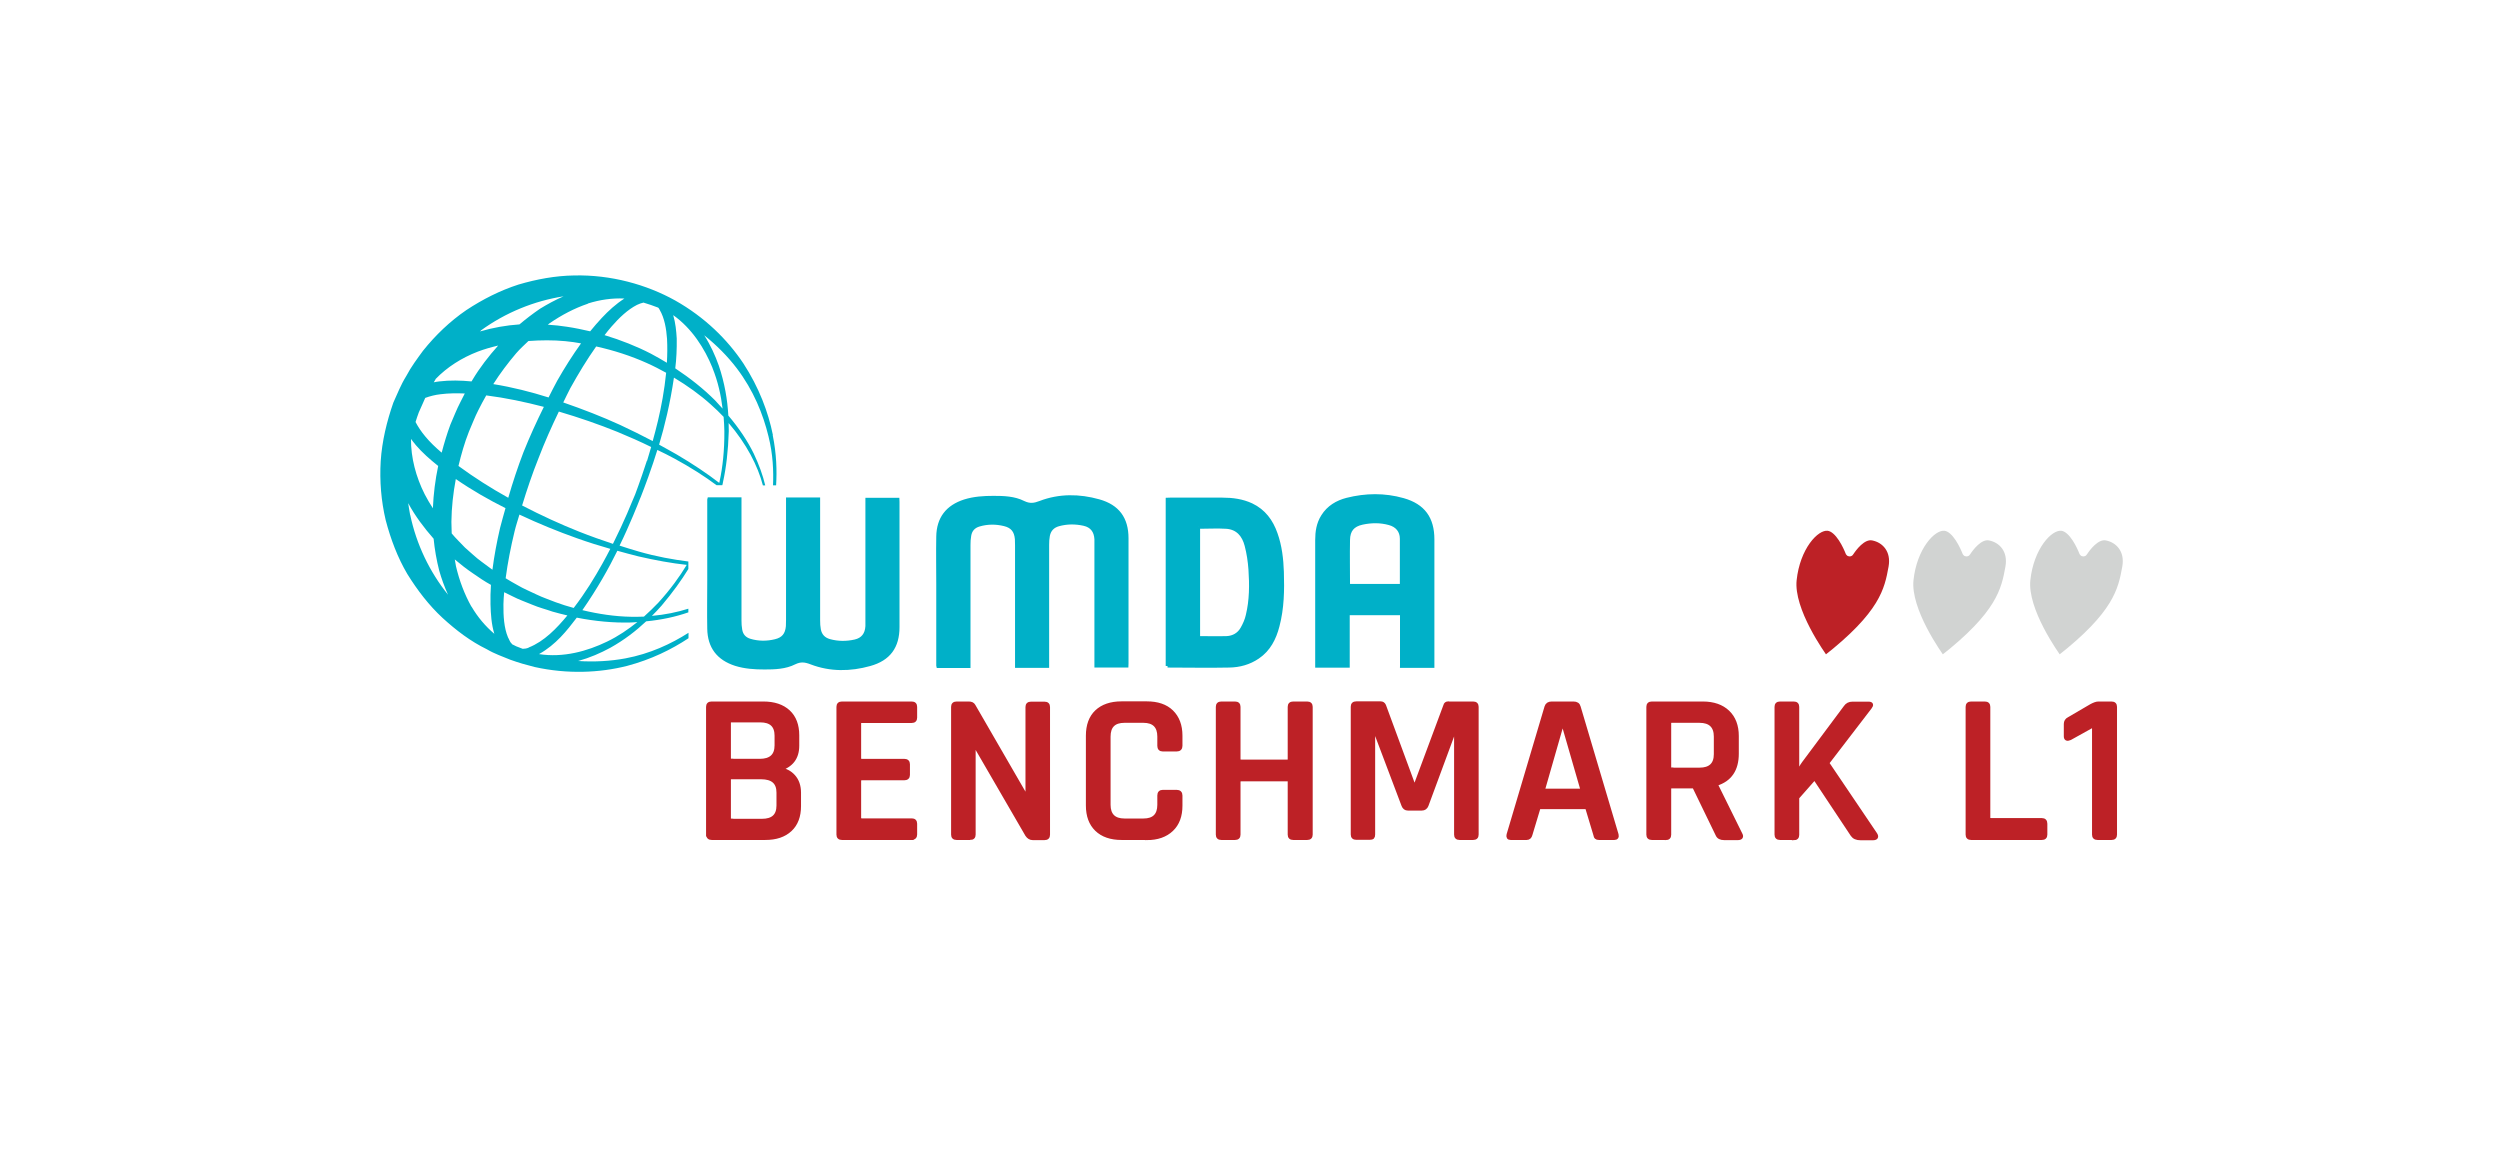 <?xml version="1.0" encoding="UTF-8"?> <svg xmlns="http://www.w3.org/2000/svg" xmlns:xlink="http://www.w3.org/1999/xlink" id="a" data-name="Layer 1" viewBox="0 0 170.08 79.37"><defs><style> .h, .i { fill: #00b0c8; } .j { filter: url(#f); } .j, .k { fill: #d1d3d2; } .j, .k, .i, .l, .m { stroke-miterlimit: 10; } .j, .k, .m { stroke: #fff; stroke-width: .5px; } .k { filter: url(#d); } .i { stroke: #00b0c8; } .i, .l { stroke-width: .25px; } .l { stroke: #bd2126; } .l, .m { fill: #bd2126; } .m { filter: url(#b); } </style><filter id="b" data-name="drop-shadow-1" filterUnits="userSpaceOnUse"><feOffset dx=".85" dy=".85"></feOffset><feGaussianBlur result="c" stdDeviation=".57"></feGaussianBlur><feFlood flood-color="#231f20" flood-opacity=".5"></feFlood><feComposite in2="c" operator="in"></feComposite><feComposite in="SourceGraphic"></feComposite></filter><filter id="d" data-name="drop-shadow-2" filterUnits="userSpaceOnUse"><feOffset dx=".85" dy=".85"></feOffset><feGaussianBlur result="e" stdDeviation=".57"></feGaussianBlur><feFlood flood-color="#231f20" flood-opacity=".5"></feFlood><feComposite in2="e" operator="in"></feComposite><feComposite in="SourceGraphic"></feComposite></filter><filter id="f" data-name="drop-shadow-3" filterUnits="userSpaceOnUse"><feOffset dx=".85" dy=".85"></feOffset><feGaussianBlur result="g" stdDeviation=".57"></feGaussianBlur><feFlood flood-color="#231f20" flood-opacity=".5"></feFlood><feComposite in2="g" operator="in"></feComposite><feComposite in="SourceGraphic"></feComposite></filter></defs><path class="i" d="m48.25,33.96h2.07v.27c0,2.66,0,5.31,0,7.97,0,.22.01.44.05.65.06.37.28.62.65.73.57.17,1.16.17,1.73.03.54-.13.79-.44.84-1,.01-.15.01-.3.01-.45,0-2.64,0-5.28,0-7.92v-.27h2.07v.27c0,2.66,0,5.31,0,7.97,0,.21.01.42.05.63.08.4.32.65.71.76.58.16,1.16.16,1.74.03.53-.12.8-.48.83-1.03,0-.15,0-.3,0-.45,0-2.63,0-5.25,0-7.88v-.28h2.06c0,.06.01.11.01.16,0,2.84,0,5.67,0,8.51,0,1.34-.6,2.17-1.9,2.53-1.32.37-2.68.39-3.98-.11-.42-.16-.72-.2-1.14,0-.63.32-1.35.34-2.04.34-.66,0-1.32-.04-1.96-.24-1.18-.38-1.79-1.17-1.81-2.41-.02-1.09,0-2.18,0-3.26,0-1.75,0-3.5,0-5.24v-.27Z"></path><path class="i" d="m63.83,45.32h2.07v-.27c0-2.66,0-5.31,0-7.97,0-.22.01-.44.05-.65.06-.37.28-.62.65-.73.57-.17,1.16-.17,1.73-.03.54.13.79.44.84,1,.01.15.01.3.01.45,0,2.64,0,5.28,0,7.92v.27h2.07v-.27c0-2.66,0-5.31,0-7.97,0-.21.01-.42.05-.63.08-.4.32-.65.71-.76.58-.16,1.16-.16,1.74-.03.53.12.8.48.83,1.03,0,.15,0,.3,0,.45,0,2.63,0,5.25,0,7.88v.28h2.06c0-.06.01-.11.01-.16,0-2.84,0-5.67,0-8.51,0-1.34-.61-2.17-1.9-2.53-1.32-.37-2.68-.39-3.98.11-.42.16-.72.2-1.14,0-.63-.32-1.35-.34-2.04-.34-.66,0-1.32.04-1.96.24-1.18.38-1.79,1.17-1.81,2.41-.02,1.09,0,2.18,0,3.26,0,1.75,0,3.5,0,5.24v.27Z"></path><path class="i" d="m81.52,35.83v7.57c.66,0,1.3.02,1.94,0,.45-.02.83-.24,1.05-.63.16-.28.3-.59.37-.91.25-1.03.25-2.08.18-3.12-.04-.55-.12-1.1-.26-1.63-.18-.7-.6-1.21-1.37-1.26-.62-.04-1.25,0-1.9,0m-2.1,9.46v-11.32c.06,0,.12-.01.17-.01,1.19,0,2.38,0,3.57,0,.68,0,1.35.09,1.97.38.84.4,1.35,1.09,1.65,1.95.3.84.4,1.72.43,2.6.04,1.24.02,2.47-.3,3.68-.22.85-.6,1.6-1.35,2.11-.59.4-1.25.58-1.95.59-1.39.03-2.78,0-4.19,0"></path><path class="i" d="m95.36,39.84c0-1.08,0-2.14,0-3.19,0-.54-.32-.91-.84-1.05-.61-.17-1.23-.16-1.84-.03-.65.14-.95.5-.96,1.16-.02,1.02,0,2.04,0,3.06,0,.02.01.04.02.06h3.64Zm.01,5.46v-3.57h-3.67v3.57h-2.1v-8.55c0-.57.08-1.13.4-1.63.38-.61.97-.96,1.64-1.13,1.27-.32,2.55-.34,3.82.02,1.38.39,2,1.26,2,2.69,0,2.8,0,5.6,0,8.41v.2h-2.09Z"></path><path class="h" d="m52.58,29.59c-.31-1.54-.94-3.23-2.01-4.87-1.09-1.63-2.62-3.14-4.64-4.28-1.94-1.08-4.37-1.76-6.88-1.7-1.26.02-2.53.25-3.78.62-1.24.4-2.43,1-3.55,1.74-1.11.76-2.09,1.7-2.94,2.76-.4.55-.81,1.09-1.14,1.72-.4.65-.57,1.14-.88,1.81-.45,1.29-.77,2.62-.86,3.98-.08,1.36.03,2.71.34,4.02.34,1.29.81,2.54,1.47,3.66.69,1.11,1.47,2.13,2.4,2.99.93.85,1.9,1.59,3.01,2.13.54.32,1.07.49,1.59.71.58.21,1.11.36,1.67.5,2.22.49,4.4.4,6.29-.08,1.62-.43,3.01-1.11,4.17-1.88v-.37c-1.19.76-2.63,1.43-4.29,1.74-1.02.19-2.11.25-3.22.18.79-.22,1.53-.54,2.19-.9.95-.53,1.75-1.15,2.44-1.8,1.05-.1,2.01-.31,2.87-.61v-.25c-.76.24-1.58.41-2.48.49.23-.23.45-.46.66-.7.76-.9,1.36-1.74,1.82-2.49v-.51c-1.03-.13-2.17-.33-3.38-.68-.42-.12-.86-.26-1.3-.4.19-.38.35-.74.5-1.07.32-.72.56-1.29.71-1.67.15-.39.24-.59.24-.59,0,0,.08-.21.23-.6.15-.39.36-.97.61-1.71.09-.27.18-.56.28-.87.39.19.79.38,1.15.58,1.09.59,2.06,1.21,2.88,1.82h.39c.02-.08.04-.15.05-.23.21-.94.35-2.1.39-3.45,0-.18,0-.37-.01-.55,1.22,1.42,1.99,2.92,2.33,4.24h.16c-.16-.68-.42-1.4-.78-2.16-.42-.86-1.01-1.74-1.73-2.59-.06-1.07-.25-2.22-.65-3.4-.24-.68-.56-1.39-.99-2.06.85.68,1.6,1.44,2.21,2.24,1.14,1.5,1.8,3.14,2.16,4.63.31,1.23.35,2.37.31,3.34h.21c.06-.99.03-2.14-.23-3.41Zm-8.79-9c.33.1.66.21.99.34.04.04.07.08.1.15.33.56.45,1.29.5,1.97.03.56.02,1.1-.01,1.63-.35-.21-.71-.42-1.09-.62-.97-.5-2.03-.92-3.15-1.26.15-.19.3-.39.47-.58.52-.6,1.11-1.16,1.74-1.48.15-.07.31-.13.46-.16Zm-3.8.06c.82-.26,1.66-.38,2.49-.34-.58.37-1.08.83-1.54,1.32-.27.29-.53.59-.79.91-.52-.12-1.04-.23-1.58-.31-.43-.07-.86-.11-1.3-.14.04-.03.07-.06.11-.09.83-.57,1.7-1.03,2.62-1.34Zm-5.42,13.21c-1.15-.64-2.29-1.36-3.38-2.16.19-.79.41-1.57.71-2.33.2-.45.41-1.02.64-1.46.17-.34.35-.68.54-1.01,1.34.17,2.65.45,3.92.78-.5,1.01-.97,2.04-1.39,3.09-.39,1.02-.73,2.05-1.03,3.09Zm.77,1.15c1.32.62,2.62,1.15,3.89,1.6.78.28,1.55.52,2.29.73-.17.32-.34.66-.54,1.01-.52.93-1.15,1.97-1.95,3.01-.41-.11-.82-.24-1.23-.39-.42-.17-.88-.32-1.29-.52-.43-.21-.9-.4-1.3-.64-.27-.15-.54-.3-.81-.47.14-1.06.35-2.13.61-3.2.09-.38.22-.76.33-1.14Zm-1.78-8.88c.47-.74,1-1.44,1.56-2.1.26-.3.55-.56.83-.83.84-.06,1.68-.07,2.51.01.36.03.72.09,1.07.15-.58.81-1.12,1.66-1.62,2.54-.21.37-.39.76-.59,1.14-1.21-.38-2.46-.7-3.77-.91Zm-.84-3.65c1.68-1.22,3.63-2.01,5.62-2.32-.55.24-1.09.53-1.61.85-.48.33-.94.68-1.39,1.06-.9.06-1.8.22-2.69.48.03-.02.05-.05.08-.07Zm-3.09,3.31c.79-.82,1.79-1.45,2.88-1.87.45-.17.91-.3,1.38-.41-.65.73-1.25,1.5-1.75,2.34-.02.03-.04.07-.06.1-.72-.07-1.46-.09-2.21,0-.12.01-.24.04-.36.06.04-.07.08-.14.12-.2Zm-1.37,4.46c.47.55,1.01,1.02,1.55,1.45-.2.95-.32,1.91-.36,2.88-.2-.31-.39-.63-.56-.96-.59-1.17-.94-2.48-.93-3.76.1.13.19.26.3.38Zm-.36,4.77c-.05-.26-.09-.53-.13-.79.48.89,1.08,1.68,1.73,2.42.07.73.2,1.46.38,2.17.16.56.36,1.11.6,1.64-1.25-1.55-2.15-3.42-2.57-5.42Zm2.13-4.24c-.4-.34-.78-.7-1.1-1.09-.26-.31-.49-.65-.66-.98.07-.22.14-.44.22-.65.14-.29.28-.65.44-.99.33-.12.68-.21,1.05-.25.54-.07,1.09-.07,1.64-.05-.1.19-.2.39-.3.59-.27.52-.44.98-.68,1.53-.23.62-.42,1.25-.59,1.9Zm2.04,10.49c-.47-.84-.82-1.77-1.05-2.75-.03-.15-.06-.31-.08-.46.4.34.81.66,1.24.95.4.28.8.55,1.22.78-.03.44-.04.88-.03,1.33.02.67.06,1.34.26,2-.6-.51-1.13-1.13-1.55-1.85Zm1.43-2.51c-.25-.18-.49-.36-.73-.54-.41-.29-.76-.65-1.14-.97-.3-.32-.62-.62-.9-.96-.01-.26-.02-.53-.02-.79.01-.97.12-1.95.3-2.91,1.1.76,2.24,1.41,3.38,1.98-.12.45-.26.9-.37,1.35-.22.95-.4,1.9-.52,2.85Zm2.47,5.3c-.14.06-.28.08-.41.08-.15-.06-.3-.11-.44-.17-.09-.05-.19-.09-.28-.14l-.05-.07c-.09-.06-.15-.27-.23-.4-.27-.64-.32-1.45-.31-2.25,0-.27.03-.55.05-.82.18.09.37.18.55.27.46.24.91.39,1.36.58.47.2.93.31,1.38.47.34.1.68.18,1.01.26-.72.87-1.58,1.77-2.63,2.18Zm5.33-.41c-1.34.65-2.98,1.11-4.63.85,1.16-.65,1.9-1.6,2.57-2.48,1.26.25,2.5.36,3.65.33.16,0,.31-.02.47-.03-.61.49-1.29.96-2.06,1.33Zm2.08-5.81c1.2.28,2.32.48,3.34.59-.47.78-1.1,1.66-1.93,2.57-.3.32-.63.63-.98.95-.3.01-.6.02-.91.01-1.05-.02-2.16-.18-3.28-.45,1.03-1.48,1.8-2.86,2.38-4.04.47.13.94.26,1.39.37Zm.63-6.5c-.24.74-.44,1.31-.58,1.7-.14.39-.22.6-.22.6,0,0-.08.2-.25.59-.15.39-.4.95-.72,1.65-.16.34-.34.72-.54,1.12-.75-.25-1.52-.52-2.3-.83-1.26-.5-2.57-1.1-3.88-1.78.33-1.08.69-2.15,1.11-3.2.42-1.1.89-2.15,1.39-3.19,1.39.41,2.72.87,3.98,1.38.8.33,1.57.67,2.3,1.03-.1.34-.19.66-.28.95Zm.4-1.33c-.71-.37-1.44-.74-2.22-1.1-1.2-.55-2.51-1.06-3.87-1.53.16-.32.31-.65.48-.97.55-.99,1.13-1.95,1.76-2.84,1.21.27,2.36.64,3.45,1.13.45.2.89.43,1.31.66-.12,1.2-.33,2.31-.56,3.28-.12.48-.23.93-.35,1.35Zm4.87-.68c.01,1.32-.12,2.47-.32,3.4,0,.04-.02.08-.03.12-.83-.64-1.8-1.29-2.89-1.93-.38-.22-.79-.44-1.2-.67.37-1.24.75-2.78,1.01-4.56.93.56,1.78,1.17,2.51,1.83.31.27.6.56.87.84.03.33.04.66.05.97Zm-.81-4.3c.38.94.58,1.87.69,2.77-.17-.19-.34-.38-.52-.57-.78-.78-1.69-1.5-2.7-2.17.08-.64.11-1.32.1-2.03-.03-.51-.08-1.05-.24-1.59,1.27.9,2.14,2.27,2.67,3.58Z"></path><g><path class="l" d="m48.16,56.78v-8.69c0-.16.08-.24.25-.24h3.52c.73,0,1.3.19,1.71.57s.61.92.61,1.61v.7c0,.83-.41,1.36-1.22,1.6.39.05.71.21.96.49.25.28.38.65.38,1.11v.91c0,.69-.2,1.23-.61,1.61-.41.38-.97.57-1.69.57h-3.65c-.17,0-.25-.08-.25-.24Zm1.6-5.03h1.93c.75,0,1.13-.35,1.13-1.04v-.66c0-.69-.37-1.03-1.1-1.03h-1.96c-.11,0-.16.05-.16.14v2.44c0,.1.05.14.16.14Zm0,4.08h2.08c.74,0,1.11-.34,1.11-1.03v-.88c0-.69-.39-1.03-1.17-1.03h-2.02c-.11,0-.16.05-.16.14v2.65c0,.1.05.14.16.14Z"></path><path class="l" d="m62.03,57.02h-4.75c-.17,0-.25-.08-.25-.24v-8.69c0-.16.08-.24.25-.24h4.75c.16,0,.24.08.24.24v.73c0,.16-.08.24-.24.24h-3.39c-.12,0-.18.05-.18.14v2.41c0,.1.06.14.18.14h2.87c.18,0,.27.08.27.24v.73c0,.16-.09.24-.27.24h-2.87c-.12,0-.18.05-.18.14v2.54c0,.11.06.16.18.16h3.39c.16,0,.24.08.24.24v.73c0,.16-.08.24-.24.24Z"></path><path class="l" d="m66,57.02h-.92c-.17,0-.25-.08-.25-.24v-8.69c0-.16.08-.24.25-.24h.83c.16,0,.27.05.33.16l3.59,6.21h.06v-6.12c0-.16.08-.24.25-.24h.92c.17,0,.25.08.25.24v8.69c0,.16-.08.24-.25.24h-.8c-.16,0-.29-.08-.39-.23l-3.56-6.14h-.06v6.12c0,.16-.08.24-.25.24Z"></path><path class="l" d="m78.02,57.02h-1.72c-.73,0-1.3-.2-1.7-.59s-.6-.93-.6-1.63v-4.75c0-.7.2-1.25.6-1.63s.97-.58,1.7-.58h1.72c.72,0,1.29.19,1.69.58s.61.93.61,1.63v.69c0,.17-.09.26-.27.26h-.94c-.17,0-.25-.09-.25-.26v-.63c0-.7-.36-1.06-1.07-1.06h-1.29c-.71,0-1.07.35-1.07,1.06v4.64c0,.7.36,1.06,1.07,1.06h1.29c.71,0,1.07-.35,1.07-1.06v-.63c0-.17.08-.26.25-.26h.94c.18,0,.27.09.27.26v.69c0,.7-.2,1.24-.61,1.63s-.97.59-1.69.59Z"></path><path class="l" d="m84.02,57.02h-.93c-.17,0-.25-.08-.25-.24v-8.69c0-.16.08-.24.25-.24h.93c.17,0,.25.08.25.24v3.57c0,.1.06.14.18.14h3.13c.1,0,.15-.05.15-.14v-3.57c0-.16.08-.24.25-.24h.95c.17,0,.25.08.25.24v8.69c0,.16-.08.24-.25.24h-.95c-.17,0-.25-.08-.25-.24v-3.61c0-.09-.05-.14-.15-.14h-3.13c-.12,0-.18.05-.18.14v3.61c0,.16-.08.24-.25.24Z"></path><path class="l" d="m98.56,47.85h1.66c.17,0,.25.08.25.24v8.69c0,.16-.08.24-.25.24h-.92c-.17,0-.25-.08-.25-.24v-7.21h-.06l-1.93,5.22c-.06.15-.17.23-.33.23h-.95c-.15,0-.25-.08-.31-.23l-1.98-5.24h-.06v7.22c0,.1-.02.16-.05.19s-.1.05-.2.05h-.91c-.17,0-.25-.08-.25-.24v-8.69c0-.16.08-.24.25-.24h1.66c.11,0,.19.05.24.16l2.03,5.51h.07l2.05-5.51c.02-.1.09-.16.22-.16Z"></path><path class="l" d="m103.84,57.02h-1.07c-.14,0-.19-.08-.15-.24l2.58-8.69c.05-.16.17-.24.36-.24h1.49c.2,0,.32.08.36.24l2.58,8.69c.04.16-.02.24-.16.24h-1.05c-.09,0-.15-.02-.18-.05-.04-.03-.06-.1-.08-.19l-.56-1.86h-3.27l-.56,1.86c-.04.16-.13.24-.27.24Zm2.44-7.81l-1.31,4.57h2.69l-1.32-4.57h-.06Z"></path><path class="l" d="m113.31,57.02h-.93c-.17,0-.25-.08-.25-.24v-8.69c0-.16.08-.24.25-.24h3.47c.72,0,1.29.2,1.7.59s.62.94.62,1.63v1.2c0,1.09-.47,1.78-1.41,2.07v.06l1.65,3.34c.11.19.04.29-.19.29h-.92c-.24,0-.39-.08-.46-.24l-1.59-3.28h-1.5c-.12,0-.18.05-.18.14v3.14c0,.16-.08.24-.25.24Zm.42-4.67h1.89c.73,0,1.1-.35,1.1-1.04v-1.2c0-.7-.37-1.06-1.1-1.06h-1.89c-.11,0-.16.05-.16.14v3.01c0,.1.05.14.16.14Z"></path><path class="l" d="m122.03,57.02h-.93c-.17,0-.25-.08-.25-.24v-8.69c0-.16.08-.24.25-.24h.93c.17,0,.25.08.25.24v4.53h.04c.1-.26.23-.49.39-.71l2.84-3.81c.11-.16.27-.24.47-.24h1.1c.21,0,.24.09.1.27l-2.9,3.78,3.27,4.84c.12.19.06.29-.18.29h-.83c-.27,0-.45-.08-.56-.24l-2.57-3.87-1.17,1.33v2.54c0,.16-.08.24-.25.24Z"></path><path class="l" d="m138.91,57.02h-4.81c-.17,0-.25-.08-.25-.24v-8.69c0-.16.08-.24.25-.24h.93c.17,0,.25.08.25.24v7.55c0,.1.06.14.18.14h3.45c.17,0,.25.09.25.26v.74c0,.16-.08.24-.25.24Z"></path><path class="l" d="m140.53,50.09v-.84c0-.15.07-.27.21-.34l1.54-.9c.19-.1.35-.16.48-.16h.89c.17,0,.25.08.25.24v8.69c0,.16-.08.24-.24.24h-.96c-.17,0-.25-.08-.25-.24v-7.45l-1.62.9c-.2.09-.3.04-.3-.14Z"></path></g><g><path class="m" d="m123.36,44.02s-.03.01-.04,0c-.21-.29-2.41-3.34-2.19-5.42.23-2.19,1.5-3.67,2.37-3.59.76.07,1.32,1.39,1.45,1.72.01.03.05.04.07,0,.17-.26.82-1.2,1.54-1.06.84.16,1.53.9,1.32,2.07-.28,1.55-.61,3.2-4.52,6.26Z"></path><path class="k" d="m131.31,44.02s-.03.01-.04,0c-.21-.29-2.41-3.34-2.19-5.42.23-2.19,1.5-3.67,2.37-3.59.76.07,1.32,1.39,1.45,1.72.01.03.05.04.07,0,.17-.26.82-1.2,1.54-1.06.84.16,1.53.9,1.32,2.07-.28,1.55-.61,3.2-4.52,6.26Z"></path><path class="j" d="m139.26,44.02s-.03.01-.04,0c-.21-.29-2.41-3.34-2.19-5.42.23-2.19,1.5-3.67,2.37-3.59.76.07,1.32,1.39,1.45,1.72.01.03.05.04.07,0,.17-.26.82-1.2,1.54-1.06.84.16,1.53.9,1.32,2.07-.28,1.55-.61,3.2-4.52,6.26Z"></path></g></svg> 